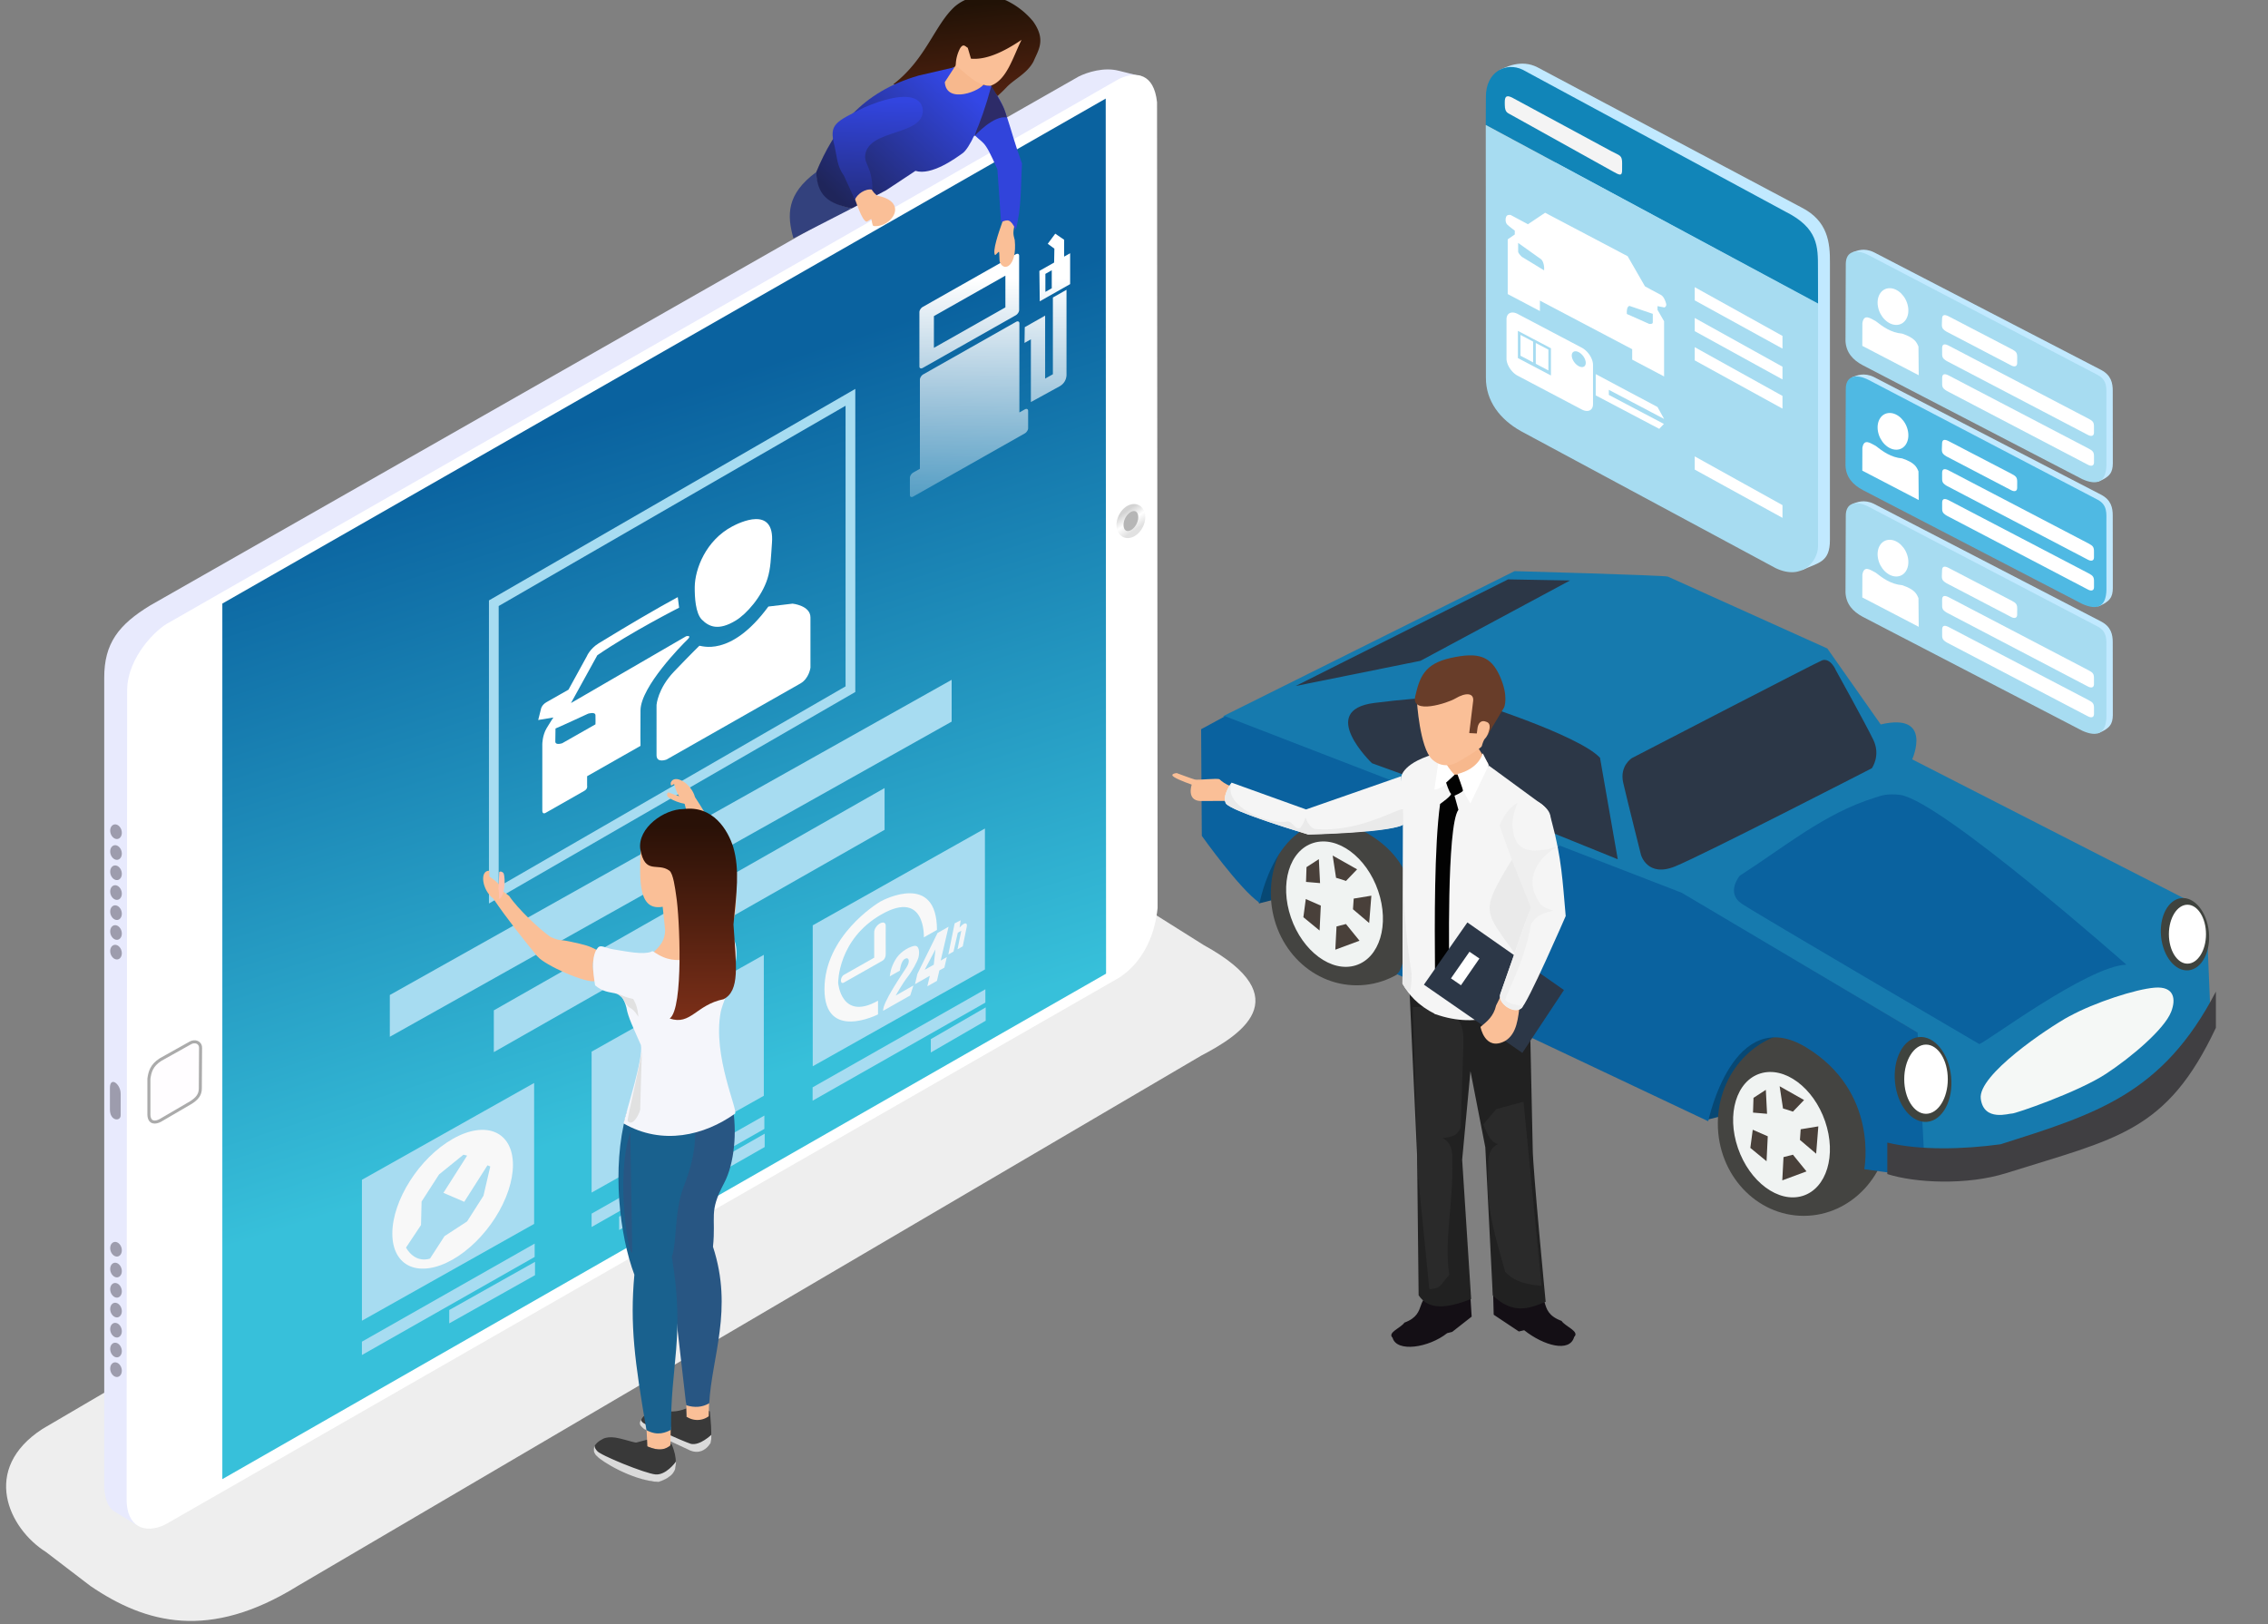 <svg xmlns="http://www.w3.org/2000/svg" xmlns:xlink="http://www.w3.org/1999/xlink" width="585.827" height="419.528" viewBox="0 0 155 111" xmlns:v="https://vecta.io/nano"><rect x="0" y="0" width="155" height="111" fill="#808080" stroke="none"/><style><![CDATA[.B{fill:#fff}.C{fill:#fabf97}.D{fill:#c1e9ff}.E{fill:#a7dcf1}.F{fill:#f5f5f5}]]></style><defs><linearGradient y2="207.801" x2="120.589" y1="202.479" x1="122.27" id="A" xlink:href="#R"><stop offset="0" stop-color="#1185b8"/></linearGradient><linearGradient y2="195.941" x2="55.049" y1="252.501" x1="37.109" id="B" xlink:href="#R"><stop offset="0" stop-color="#37c0da"/><stop offset="1" stop-color="#0a629f"/></linearGradient><linearGradient id="C" x1="5.574" y1="204.933" x2="6.6" y2="203.434" xlink:href="#R"><stop offset="0" stop-color="#e1e1e1"/><stop offset=".478" stop-color="#fff"/><stop offset="1" stop-color="#d3d3d3"/></linearGradient><linearGradient y2="199.819" x2="61.874" y1="191.525" x1="69.527" id="D" xlink:href="#R"><stop offset="0" stop-color="#3347e6"/><stop offset="1" stop-color="#1f255a"/></linearGradient><linearGradient y2="202.794" x2="67.362" y1="193.168" x1="67.737" id="E" xlink:href="#R"><stop offset="0" stop-color="#3245e0"/><stop offset="1" stop-color="#1f255c"/></linearGradient><linearGradient gradientTransform="matrix(-0.719,0,-0.082,0.719,121.703,175.616)" y2="31.944" x2="64.004" y1="14.89" x1="65.909" id="F" xlink:href="#R"><stop offset="0" stop-color="#211206"/><stop offset="1" stop-color="#7d3019"/></linearGradient><linearGradient y2="241.618" x2="53.998" y1="255.204" x1="53.998" id="G" xlink:href="#R"><stop offset="0" stop-color="#7e3019"/><stop offset="1" stop-color="#291107"/></linearGradient><linearGradient id="H" x1="261.5" y1="72.278" x2="261.5" y2="129.278" xlink:href="#R"><stop offset="0" stop-color="#fff"/><stop offset="1" stop-color="#fff" stop-opacity=".27"/></linearGradient><path id="I" d="M145.412 52.525c.975-.332 2.386-.964 4.274-.026l42.603 23.46c1.81 1.026 2.03 2.525 1.806 4.263l-1.635 14.35c-.223 1.73-.834 2.69-3.37 3.65z"/><path id="J" d="M143.832 54.866c.28-2.413 2.163-3.21 4.84-1.734l42.846 23.843c1.81 1.06 1.365 2.748 1.184 4.364l-1.548 13.555c-.482 3.486-2.398 4.1-5.128 2.818l-41.112-22.687c-1.882-1.062-3.047-2.555-2.9-4.84z"/><path id="K" d="M161.1 71.583c.12-.908.704-.852 1.47-.414l26.07 14.49c.86.48 1.03.737.893 1.72l-.125 1.084c-.097.687-.668.777-1.272.422l-26.427-14.712c-.423-.3-.86-.54-.75-1.352z"/><path id="L" d="M161.762 65.747c.12-.908.704-.852 1.47-.414l11.707 6.477c.86.48 1.03.737.893 1.72l-.13 1.083c-.097.687-.668.777-1.272.422l-12.1-6.722c-.423-.3-.86-.54-.75-1.352z"/><path id="M" d="M155.815 77.008l.605-5.712c-.27-.86-.513-1.718-2.946-2.578-2.238-.194-3.72-1.406-5.006-2.508-1.02-.56-2.153-1.512-2.684.418l-.535 4.528z"/><path id="N" d="M160.422 77.527c.12-.908.704-.852 1.47-.414l26.07 14.49c.86.48 1.03.737.893 1.72l-.125 1.084c-.097.687-.668.777-1.272.422L161.03 80.12c-.423-.3-.86-.54-.75-1.352z"/><path id="O" d="M94.91 238.683a.491.648 16.284 0 1-.71.233.491.648 16.284 0 1-.08-.87.491.648 16.284 0 1 .71-.233.491.648 16.284 0 1 .08.87z"/><path id="P" d="M18.762 245.04l15.054 8.546v1.163l-15.054-8.546z"/><path id="Q" d="M-390.966 228.14v1.078l7.17-4.14v-1.04z"/><linearGradient id="R" gradientUnits="userSpaceOnUse"/></defs><g transform="matrix(1.012 0 0 1.012 -5.92 -188.097)"><path d="M90.875 246.873l4.252-1.086.855-5.754-5.8 2.24z" fill="#074874"/><path d="M153.608 246.663l-18.625-9.52s1.433-3.19-2.126-2.357l-3.605-5.13-10.768-4.853c-.277-.092-10.352-.37-10.352-.37l-19.688 9.798 30.826 11.97c.324.092 16.037 9.382 16.037 9.382l-.207 8.034 5.897-.37c3.958-.82 7.36-2.327 10.3-4.3 1.7-1.554 2.777-3.418 3.8-5.315l-.156-3.78z" fill="#167aae"/><path d="M121.136 261.48l4.252-1.086.855-5.754-5.8 2.24z" fill="#074874"/><ellipse cx="127.658" cy="261.741" rx="5.8" ry="6.228" fill="#444441" paint-order="markers fill stroke"/><ellipse cx="93.807" cy="327.826" rx="3.079" ry="4.372" transform="matrix(.956 -.293 .325 .946 -70.064 -20.15)" fill="#f0f3f2" paint-order="markers fill stroke"/><path d="M125.182 261.078l-.082-1.618-.833.54-.033.997zm1.078-.358a11.38 11.38 0 0 1 .67.212l.752-.784-1.65-.93zm-1.03 1.878l-.082 1.683-1.095-.9.163-1.226zm1.063 1.405l-.082 1.57 1.634-.605-.915-1.127zm1.16-1.88l-.05.72 1.095.93.147-1.846z" fill="#49403a"/><path d="M139.512 256.368c.37-.046 7.302-5.27 9.937-5.36 0 0-12.41-10.976-15.25-11.462-.945-.11-1.274.04-1.753.19-3.405 1.06-6.1 3.337-9.107 5.265 0 0-.97 1.155.14 1.895s16.037 9.474 16.037 9.474z" fill="#0a629f"/><path d="M128.9 230.457c-.163.033-12.843 6.6-12.843 6.6s-.85.523-.588 1.667 1.2 4.87 1.2 4.87.425 1.536 2.288.784 13.3-6.634 13.3-6.634.62-.85.098-1.928-2.516-4.673-2.516-4.673-.36-.882-.948-.686zm-15 6.57l1.2 6.863-10.327-4.183-.05-6.618c.392.065 7.73 2.402 9.167 3.938zm-9.95-4.052l.05 6.422-5.5-1.993s-3.726-3.578.163-4.07 5.278-.36 5.278-.36zm7.925-7.91l-10.098 5.425-8.43 1.7 14.346-7.2z" fill="#2c3747"/><ellipse ry="6.228" rx="5.8" cy="246.174" cx="97.472" fill="#444441" paint-order="markers fill stroke"/><ellipse transform="matrix(.956 -.293 .325 .946 -100.25 -35.717)" ry="4.372" rx="3.079" cy="327.826" cx="93.807" fill="#f0f3f2" paint-order="markers fill stroke"/><path d="M94.996 245.5l-.082-1.618-.833.54-.033.997zm1.08-.358a11.38 11.38 0 0 1 .67.212l.752-.784-1.65-.93zm-1.03 1.878l-.082 1.683-1.095-.9.163-1.226zm1.062 1.406l-.082 1.57 1.634-.605-.915-1.127zm1.16-1.88l-.05.72 1.095.93.147-1.846z" fill="#49403a"/><path d="M88.582 234.23l-1.618.878.046 7.2s2.52 3.56 3.905 4.53c0 0 1.132-6.24 5.708-5.407 0 0 5.084 1.48 4.53 6.147s-1.063 4.02-1.063 4.02l21.12 9.983s1.664-7.995 6.61-4.99 3.928 8.227 3.928 8.227l4.124.575-.523-9.804-15.94-9.443z" fill="#0a629f"/><path d="M133.303 263.023v2.124c1.872.6 5.36.778 8.04-.065 7.47-2.352 10.825-2.754 14.15-9.813v-2.442c-3.598 6.924-8.112 8.267-14.543 10.31-2.55.345-5.44.418-7.647-.114z" fill="#403f42"/><path d="M145.612 254.48c-1.52.832-6.2 3.982-5.998 5.575s1.948.98 2.113 1.005 4.422-1.422 6.342-2.68c1.693-1.11 3.933-3 4.4-4.184.35-.885.194-1.737-1.1-1.637s-4.077 1.008-5.747 1.922z" fill="#f5f8f6"/><ellipse transform="matrix(.995 -.099 .099 .995 -70.064 -20.15)" cx="177.172" cy="297.938" rx="1.904" ry="2.876" fill="#3f433e" paint-order="markers fill stroke"/><ellipse ry="2.337" rx="1.471" cy="258.742" cx="135.917" paint-order="markers fill stroke" class="B"/><ellipse ry="2.45" rx="1.622" cy="289.93" cx="195.744" transform="matrix(.995 -.099 .099 .995 -70.064 -20.15)" fill="#3f433e" paint-order="markers fill stroke"/><ellipse cx="153.572" cy="248.95" rx="1.253" ry="1.99" paint-order="markers fill stroke" class="B"/><path d="M25.917 292.983l61.04-35.825c2.524-1.328 6.73-3.872.184-7.472l-10.936-6.877-67.49 39.55c-4.176 2.714-2.282 6.726.24 8.31l3 2.294c3.77 2.565 8.042 3.674 13.964.02z" fill="#eee"/><g transform="matrix(.339 0 .039 .339 79.6 185.1)"><use xlink:href="#I" class="D"/><use xlink:href="#J" class="E"/><g class="B"><use xlink:href="#K"/><use xlink:href="#L"/><use xlink:href="#M"/><ellipse transform="matrix(1 0 .064 .998 0 0)" ry="3.665" rx="2.993" cy="63.453" cx="148.2" paint-order="markers stroke fill"/><use xlink:href="#N"/></g></g><g transform="matrix(-.775 0 0 .775 86.934 62.763)"><path d="M5.164 165.497l1.95-.483c1.3-.342 2.747.113 3.523.5l80.89 46.076c2.763 1.68 4.024 3.306 4.016 6.323v70.146c.022 1.168-.267 2.12-.91 2.497l-2.043 1.247z" fill="#e8eafd"/><path d="M3.803 167.748c.27-2.514 1.808-2.73 3.307-2.032l82.75 47.35c1.1.53 3.635 3 3.685 5.86l.047 70.54c.018 2.37-1.54 3.088-3.355 2.22l-83.176-47.68c-.208-.178-2.85-1.66-3.307-6.048z" class="B"/><path d="M8.275 167.433l76.976 44v76.29L8.244 243.68z" fill="url(#B)"/><path d="M87.148 250.15c.003-.518.518-.65.886-.437l2.6 1.453c.794.506.933 1.083 1.016 1.665v3.118c-.017.806-.602.733-.992.52L87.97 254.9c-.472-.306-.81-.65-.8-1.23z" fill="#fffdff" stroke="#ababab" stroke-width=".265"/><path d="M94.11 254.148v1.88c.004.548.947.52.937-.54v-1.846c-.003-1.053-.94-.355-.937.508z" fill="#9d9cad"/><path d="M5.196 204.322a1.241.858 63.696 0 1 .554-1.252 1.241.858 63.696 0 1 1.218 1.094 1.241.858 63.696 0 1-.554 1.252 1.241.858 63.696 0 1-1.218-1.094z" fill="#b6b6b6" stroke="url(#C)" stroke-width=".612" stroke-linejoin="round" stroke-dashoffset="2.296" paint-order="markers stroke fill"/><g fill="#9d9cad"><use xlink:href="#O" paint-order="markers stroke fill"/><use xlink:href="#O" y="-1.751" paint-order="markers stroke fill"/><use xlink:href="#O" y="-3.476" paint-order="markers stroke fill"/><use xlink:href="#O" y="-5.239" paint-order="markers stroke fill"/><use xlink:href="#O" y="-7.053" paint-order="markers stroke fill"/><use xlink:href="#O" y="1.73" paint-order="markers stroke fill"/><use xlink:href="#O" y="3.441" paint-order="markers stroke fill"/><use xlink:href="#O" y="36.38" paint-order="markers stroke fill"/><use xlink:href="#O" y="34.629" paint-order="markers stroke fill"/><use xlink:href="#O" y="32.905" paint-order="markers stroke fill"/><use xlink:href="#O" y="31.141" paint-order="markers stroke fill"/><use xlink:href="#O" y="29.327" paint-order="markers stroke fill"/><use xlink:href="#O" y="38.11" paint-order="markers stroke fill"/><use xlink:href="#O" y="39.821" paint-order="markers stroke fill"/></g><path d="M30.52 193.463l31.075 17.94v25.43l-31.075-17.94z" fill="none" stroke="#a7dcf1" stroke-width=".848"/><g class="E"><path d="M21.7 218.077l48.957 27.463v3.64L21.7 221.72zm5.844 9.43l34.05 19.37v3.64l-34.05-19.37zm-8.744 3.527l15.006 8.435v12.28L18.8 243.314z"/><use xlink:href="#P"/><path d="M18.733 246.618l4.783 2.767v1.163l-4.783-2.767zm19.335-4.578l15.006 8.435v12.28l-15.006-8.435z"/><use xlink:href="#P" x="19.258" y="11.004"/><path d="M37.992 257.623l12.68 7.23v1.163l-12.68-7.23zm20.09-4.418l15.006 8.435v12.28l-15.006-8.435z"/><use xlink:href="#P" x="39.273" y="22.16"/><path d="M58.006 268.79l7.473 4.198v1.163l-7.473-4.198z"/><path d="M18.602 180.393l8.83 5.437v2.36l-8.83-5.437zm41.885 23.02l12.6 7.363v1.078l-12.6-7.363z" fill-opacity="0"/></g></g><g transform="matrix(.339 0 .039 .339 79.6 193.526)"><use xlink:href="#I" class="D"/><use xlink:href="#J" fill="#4fb9e3"/><g class="B"><use xlink:href="#K"/><use xlink:href="#L"/><use xlink:href="#M"/><ellipse cx="148.2" cy="63.453" rx="2.993" ry="3.665" transform="matrix(1 0 .064 .998 0 0)" paint-order="markers stroke fill"/><use xlink:href="#N"/></g></g><g transform="matrix(.339 0 .039 .339 79.6 202.088)"><use xlink:href="#I" class="D"/><use xlink:href="#J" class="E"/><g class="B"><use xlink:href="#K"/><use xlink:href="#L"/><use xlink:href="#M"/><ellipse transform="matrix(1 0 .064 .998 0 0)" ry="3.665" rx="2.993" cy="63.453" cx="148.2" paint-order="markers stroke fill"/><use xlink:href="#N"/></g></g><g transform="matrix(.439 0 0 .421 -9.92 152.876)"><path d="M270.7 285.084c4.416.615 1.344 3.57 5.44 5.15.545.885 2.834 1.685 1.935 2.57-.663 2.546-4.667 1.42-7.687-1.077l-.82.2-3.87-2.688-.1-3.984zm-13.42.54c-4.156.58-1.466 3.398-5.318 4.885-.513.833-2.666 1.586-1.82 2.42.624 2.396 5.557 1.618 8.398-.732l.773-.203 2.998-2.45-.227-3.75z" fill="#140f15"/><path d="M271.21 238.8l.493 23.843c0 3.007 1.99 24.523 1.99 24.523-2.607 1.14-5.046 2.046-8.134-1.023l-1.15-23.75-2.284-12.22-1.276 14.202 1.382 22.345c-3.86 1.566-6.557 1.772-8.08-.6l-.233-22.388-1.27-28.788s9.87 4.837 18.562 3.856z" fill="#212121"/><path d="M263.968 199.274l1.94 4.252-7.94 37.455-2.744-1.335-.79-38.538 3.388-2.343c-.08 1.05.618 2.384 1.895 3.928 0 0 3.004-.462 4.252-3.42z" class="F"/><path d="M266.103 256.255l-2 2.44c.6 1.675 1.215 2.947 2.26 3.173-1.266.623-1.594 1.977-1.5 3.666-.423 6.414 1.053 11.015 2.6 16.82 1.497 1.712 3.66 2.065 5.6 2.268l-2.776-29.54zm-9.025-16.415c1.616 1.358 4.214.787 3.953 6.13l-.4 13.176c-.6 1.675-1.762 1.55-2.807 1.776 1.266.623 1.594 1.977 1.5 3.666.212 6.422-1.28 12.54-.46 18.258-1.497 1.712-1.116 2.106-3.066 2.308l-1.722-18.06-.825-27.198z" fill="#2a2a2a"/><g class="F"><path d="M271.6 237.176s-.588-3.922.196-8.954l2.55-15.752.065-2.418s.458-1.307-1.242-2.614l-8.3-6.34c.5.11-3.593 11.613-5.392 14.183.786 3.872-3.01 21.054-2.835 25.72 6.935 2.592 12.117-.298 14.96-3.823z"/><path d="M257.418 199.07s-3.426 7.487-1.58 14.742c-1.673 9.005 1.155 26.585.945 27.248-2.848-1.484-4.165-3.195-5.117-4.93l.065-27.516c-.327-3.595-.26-5.62-.26-5.62s.13-2.418 5.948-3.922z"/></g><path d="M258.17 200.77l2.418 3.366 4.28-3.235-2.06-3.43z" fill="#f7b88d"/><g class="B"><path d="M260.132 202.51c.415 1.522.96 3.07 1.987 4.714l2.82-6.147-.924-1.895s-.508 2.45-3.882 3.328z"/><path d="M259.67 202.647s-1.618 2.31-3.096 2.357l.832-5.916.555-.508s-1.11.693 1.7 4.067z"/></g><path d="M258.376 203.895s.462 1.525.74 1.756-1.664 1.664-1.664 1.664c-.906 6.845-.84 19.283-.786 26.488l.985.74 1.216-.693s-.445-23.022 1.404-25.6l-.6-2.265s1.294-.555 1.294-.832-.832-2.542-.832-2.542h-.416z" fill="#020202"/><path d="M261.65 226.32l14.856 10.843-6.4 10.08-15.143-10.94z" fill="#2c3747"/><path d="M261.974 231.02l1.53 1.085-2.84 4.288-1.54-1.103z" class="B"/><path d="M266.67 238.364l-.6 1.27c-.393 1.79-1.42 2.583-2.403 3.443 0 0 .695 3.96 3.79 2.25 1.86-1.18 1.98-3.677 2.288-6.03z" class="C"/><path d="M266.556 210.828l4.813 13.12-4.662 13.86c-.49 1.407 2.124 3.368 3.235 2.265.878-.462 6.834-14.783 6.834-14.783-.48-5.62-.63-9.27-2.113-15.004-1.14-5.098-5.84-4.7-8.107.544z" class="F"/><path d="M225.313 204.466c-.838-.253-1.52-.838-1.773-1.09s-3.33.156-3.818.018-2.786-1.033-2.786-1.033-1.188.117-.4.643 2.708 1.208 2.708 1.208-.838 2.552 1.344 2.63l4.422-.018s.78-1.792.292-2.357z" class="C"/><path d="M251.443 202.878l-14.604 5.315-11.462-4.298s-1.525 2.08-.878 3.328 12.663 4.99 12.663 4.99 14.327-.508 14.697-1.7-.416-7.626-.416-7.626z" class="F"/><path d="M251.788 210.56c-1.633 1.407-14.598 1.663-14.598 1.663-4.223-1.354-11.19-3.604-12.65-4.922-.588-1 .325-2.705.84-3.37-1.392 3.875 5.824 6.722 8.48 6.203.885-.197 1.314 1.508 2.105.994.464-.697.578-.94.774-1.653.288.806.794 1.64 1.386 1.842 6.673.677 12.59-3.234 13.622-3.167l.042 2.41z" fill="#eaeaea"/><path d="M253.886 190.797s.425 7.5 2.337 9.363 4.02.392 4.02.392 3.53-2.124 3.627-2.516.3-1.03.474-1.176.882-1.258.768-1.748c.027-2.564.212-5.867-.945-6.964-2.064-1.958-6.508-.102-10.28 2.65z" class="C"/><path d="M261.937 195.946l.605-5.18c.114-1.21-1.05-1.423-2.783-.344-1.1.684-6.804 2.645-6.134-.36s1.34-5.23 5.507-6.177 6.11-.343 7.516 2.94.654 5 .654 5l-2.76 4.804s1.127-1.977.13-2.45-1.39.3-1.47 1.03l-.098.8z" fill="#683d29"/><path d="M269.328 207.143c-1.41.87-2.118 2.21-2.73 3.61 1.24 3.79 3.297 9.503 4.792 13.132l-4.672 13.92c-.408 1.786 2.366 3.2 3.302 2.23l.16-.207c-.464-.292-2.462-.388-2.713-1.19 1.482-3.683 3.206-7.232 3.973-12.072.505-.73 1.036-1.638 3.43-2.127-1.775-.55-2.093-1.102-2.534-2.025-2.045-3.82.974-7.127 3.472-8.433-1.31.574-2.67.81-4.06.82-1.86-.164-2.8-1.058-3.126-3.533-.175-1.434.264-2.78.705-4.126z" fill="#efefef"/><path d="M268.493 216.26c-4.885 8.37-4.324 8.07.408 14.96l1.78-5.275.75-1.996zm-16.656 5.64l-.18 14.242c.336.45.412 1 1.148 1.296.154-.554.285-1.597.266-2.942-.637-4.128-1.026-8.425-1.235-12.596z" fill="#eaeaea"/></g><g transform="matrix(.816 0 0 .816 18.98 30.086)"><path d="M108.02 196.694c.437-.188 1.754-.93 3.13-.216L133 208.076c2.18 1.108 2.37 2.902 2.354 4.604l-.002 22.89c.018 1.915-.998 1.895-2.3 2.52z" class="D"/><path d="M106.87 201.25l27.5 14.824-.007-2.997c0-1.768.014-3.294-2.675-4.646l-21.766-11.756c-1.36-.658-3.052.15-3.04 2.253z" fill="url(#A)"/><path d="M106.87 201.25l.012 20.89c-.018 1.972 1.188 3.477 2.868 4.43l21.114 11.354c2.224 1.06 3.485-.625 3.502-1.768l.004-20.133z" class="E"/><path d="M108.443 199.387c-.002-.49.126-.635.6-.408l8.23 4.446c.714.38.888.314.883 1.027l-.003.505c.014.572-.23.434-.748.146l-8.37-4.654c-.307-.2-.584-.167-.59-.86z" fill="#f4f4f4"/><g transform="matrix(1.013 1.142 0 1.013 520.212 430.049)" class="B"><use xlink:href="#Q"/><use xlink:href="#Q" y="2.516"/><use xlink:href="#Q" y="4.902"/><use xlink:href="#Q" y="13.824"/></g></g><path d="M273.037 60.477l-1.94 2.617 1.715 1.262-.066 3.594-3.814 2.16.096 7.867 7.86-4.447V65.54l-1.553.88v-4.365l-2.297-1.578zm-9.877 5.207a.98.98 0 0 0-.34.123l-24.06 13.62c-.484.274-.873.883-.873 1.367v14.035c0 .484.39.653.873.38l24.06-13.62c.484-.274.873-.883.873-1.367V66.186c0-.363-.22-.547-.533-.502zm8.973 4.262v4.658l-1.648.934V70.88l1.648-.934zm-11.998 1.39v8.215L241.64 90.02v-8.213l18.496-10.47zm15.814 3.662l-3.525 1.994v19.855l-2.006 1.135v-16.3l-5.27 2.984-.064 4.078 1.648-.934v16.234l7.438-4.08c1.94-1.098 1.78-3.078 1.78-3.078v-21.89zm-12.725 8.176a.98.98 0 0 0-.34.123L238.89 96.88c-.484.274-.873.883-.873 1.367v23.057l-1.715.97c-.484.274-.873.884-.873 1.367v4.463c0 .484.39.653.873.38l28.846-16.328c.484-.274.873-.883.873-1.367v-4.463c0-.484-.39-.653-.873-.38l-1.39.787V83.676c0-.363-.22-.547-.533-.502z" transform="matrix(.261 0 0 .261 5.85 185.861)" fill="url(#H)" paint-order="markers fill stroke"/><g transform="translate(.7 -.43)"><path d="M73.68 201.372c-.143.706-.1.75-.003 1.135.176 1.76-.724 2.195-1.006 1.485-.045-.112-.017-.66-.063-.693-.044 0-.24.26-.267.216-.173-.28.226-1.457.513-2.264.524-.742.476-.15.826.12z" class="C"/><path d="M70.692 195.135c.948 1.06.826.34 1.814 2.598l.247 3.562c.46-.18.624-.24.994.508.398-1.487.33-2.973.42-4.46-.942-2.57-1.048-4.087-2.16-5.203z" fill="#3144db"/><path d="M69.64 190.792c-.143.174-3.955 1.366-4.154 1.187 2.205-1.696 2.788-4.02 4.154-5.25 1.106-.93 2.405-.75 3.453-.406a5.3 5.3 0 0 1 1.828 1.422c.888 1.26.346 1.927.02 2.71-.43.8-1.256 1.164-1.792 1.708 0 0-.26.286-.64.62-.36-.486-.624-.814-.833-.665-1.153.82-2.404 2.386-2.036-1.325z" fill="url(#F)"/><path d="M60.273 197.916c-2.008 1.48-1.99 2.9-1.54 4.474l3.928-2.015c-1.15-.303-2.27-.653-2.388-2.46" fill="#33417d"/><path d="M71.936 191.8c.96 1.69.985 1.616 1.212 2.43-.892-.182-2.175 1.236-2.175 1.236z" fill="#2d2b68"/><path d="M62.66 200.376c-1.175-.283-2.336-.586-2.388-2.46 1.21-2.913 3.038-5.4 6.91-6.516l2.477-.574-.682 1.005 2.603.215.52.054c-.806 2.934-1.514 4.197-1.918 4.525-.5.36-2.123 1.548-3.21 1.21l-1.97 1.303z" fill="url(#D)"/><path d="M63.407 197.3l.292.47c.085 1.17.38 1.502.698 1.74 2.203.43.926 2.19-.247 2.05-.12-.014-.117-.475-.174-.472-.034.028-.272.19-.32.175-.312-.108-.672-1.264-.96-2.07l-.254-1.51.127-.762z" class="C"/><path d="M67.47 193.74c.03 1.752-3.607 1.244-3.888 2.996-.078.685.45.768.493 2.37-.487-.104-1.045.305-1.193.675l-.74-1.62c-.472-.658-.447-1.19-.642-2.034-.37-1.44.03-1.585 2.03-2.583 2.632-1.12 3.867-.8 3.94.196z" fill="url(#E)"/><path d="M71.62 191.92c-.178.5-2.563 1.457-2.666-.076l.965-1.485z" fill="#f7b88d"/><path d="M70.72 190.258c.99.093 2.154-.416 3.415-1.27-.6 1.212-1 2.72-2.094 3.1-.91.024-1.595-.8-2.348-1.37a2.55 2.55 0 0 1 .292-1.155c.223-.36.36-.123.52-.038z" class="C"/></g><path d="M53.787 281.17s.22 1.925-.005 2.222c-.276.367-.875.882-1.887-.044-.35-.327-2.28-.933-2.28-.933-.98-.207-.44-1.437.997-1.28.433.048.88.12 1.593-.16l.002.597c.547-.605 1.108-.642 1.58-.403z" fill="#393939"/><path d="M53.886 282.756s-.774.75-1.38.61c-.614-.2-3.073-1.333-3.073-1.333-.183-.082-.276-.183-.295-.298l-.07.172c-.043.22.147.332.28.458l2.99 1.39s.86.538 1.49-.424c.06-.177.063-.398.06-.575z" fill="#dadada"/><path d="M49.493 282.28c.035.127.07 1.27.07 1.27.553.202 1.093.323 1.56-.035l.023-1.294z" class="C"/><path d="M48.886 283.26c-.113.068-.412-.073-1.163-.254-.862-.22-1.207.055-1.207.055s-.72.33-.536.833c.19.52 2.795 1.935 4.303 2.044.512-.165.916-.452.982-.603.263-.238.357-1-.057-1.938 0 0-.07-.044-.084-.03l-.004.104c-.562.458-1.13.236-1.56.062l-.018-.446z" fill="#393939"/><path d="M51.452 284.626s-.632.862-1.33.805-3.825-1.33-3.96-1.6c-.2-.228-.145-.336-.144-.336-.025-.006-.217.4.155.708.257.306 2.286 1.603 4.123 1.74.001.002.86-.232 1.094-.754.078-.07.128-.625.102-.63z" fill="#dadada"/><path d="M49.13 242.952c-.1 2.294-.216 4.45 1.472 4.145l.162 1.54c.004.806-.422 1.182-.828 1.577 1.005 1.894.727 1.186 1.08 1.76 1.323-.985 3.62-1.197 3.735-3.14-.596-.368-1.63.254-1.683-.78l-.045-1.325-2.646-3.778zm3.038 37.544c.033.127.058 1.042.058 1.042a1.3 1.3 0 0 0 1.483-.035l.03-1.065z" class="C"/><path d="M52.107 260.692l-.99 10.716 1.075 9.35c.568.18 1.092.14 1.555-.136.162-3.1 1.635-6.345.252-10.565.215-2.094-.308-2.31.755-4.307.687-1.3.895-3.463.554-5.254-.077-.403-.345-.726-.5-1.096-.098.106-2.118 1.18-2.702 1.29z" fill="#285683"/><path d="M42.148 250.446c.45.587 3.374 1.882 3.917 1.66.052.018-.49-1.076.1-2.086-.557-.293-.78-.347-1.817-.572-.76-.164-.596-.003-1.303-.3-.718-.486-2.24-1.918-2.81-2.78l-.415-.313c-.172-.54-.745-.864-.917-.994-.013-.12-.01-.26.002-.397-.692-.034-.503 1.31.26 1.887.92 1.354 1.95 2.643 2.976 3.903z" class="C"/><path d="M39.856 244.834c.142.35.093 1.643-.322 1.734.03-.2.017-.522-.027-.688.034-.21.01-.45.038-.643l.016-.47c.06-.1.238-.025.295.065z" fill="#ffc2af"/><path d="M48.548 259.985c-.074.4-.3.724-.415 1.144-.98 3.612-.443 8.165.557 10.815-.305 3.38.016 5.823.817 10.496.766.42 1.313.15 1.665-.025-.066-4.297.956-6.282.047-11.686.354-.927.155-3.097.807-4.75.85-2.15 1.105-4.216.173-5.824-2.115.56-2.316.513-3.652-.17z" fill="#19618e"/><path d="M48.16 253.95c.118.636.448 1.29.97 2.485.187.877-.99 4.447-1.17 5.293 2.62 1.508 5.462.81 7.516-.654.286-.112-1.532-3.88-.952-6.885.185-.96 2.102-4.573.29-5.515-.66 1.368-1.39 1.628-2.656 2.016-.633.002-1.225.108-2.204-.583-.045-.01-.093-.008-.133.032-.584.208-1.6-.016-2.526-.16-.54-.085-.86-.334-1.05-.137-.632.653-.194 2.504-.208 2.562 1.086.907 1.726-.002 2.13 1.546z" fill="#f5f6fb"/><g class="C"><path d="M55.25 243.94c.394.387.445 3.838.032 4.254-.003.055-1.005-.896-2.168-.728-.057-.627.064-1.157.255-2.202.14-.766.19-.492.176-1.263-.174-.85-.76-2.53-1.34-3.387l-.13-.504c-.433-.366-.64-1.076-.693-1.286-.074-.013-.156.1-.206.083-.024-.007-.033-.102-.035-.177.234-.652 1.402.037 1.643.964.898 1.37 1.693 2.815 2.464 4.245z"/><path d="M50.946 239.67c.27.266 1.482.716 1.725.368-.196-.05-.49-.184-.625-.288-.206-.048-.42-.162-.61-.21l-.44-.165c-.125.014-.114.21-.053.297z"/></g><path d="M51.075 254.645c.955-.678.667-6.906.442-8.267-.07-.5-.2-1.532-.464-1.72-.8-.58-1.646.32-1.967-1.465-.176-1.417 1.604-2.69 2.91-2.692 2.015-.27 3.015 1.423 3.377 2.586.438 1.535.217 3.033.01 5.206.187 2.764.444 4.472-.668 5.047-1.864.38-2.212 1.788-3.64 1.303z" fill="url(#G)"/><path d="M47.498 252.947c.36.146.712.3 1.117.382.217.376.3.67.35 1.203-.58-.917-.536-.245-1.084-1.3zm1.702 3.76c.1.093-1.05 4.884-.964 4.853.367.487.917-.713.85-.866z" fill="#e1e1e1"/><path d="M48.417 262.316l.13 8.118c-.242.447-1.152-5.142-.13-8.118z" fill="#285683"/><path d="M588.456 282.6c-12.623-.03-26.603.56-30.055.72-4.248.196-5.752 3.007-5.752 3.007l-8.922 11.177h-10.654c-2.157 0-2.614 1.47-2.614 1.47l-1.438 4.902 7.386 2.974s-1.2.98-3.3 3.333-2.092 6.6-2.092 6.6v32.222c0 2.222 1.765 2.026 1.765 2.026h18.628c1.83 0 1.373-1.765 1.373-1.765v-4.575h25.948s-.13-5.948 0-17.32 20.105-20.28 22.693-21.298-.536-2.036-.536-2.036l-55.948.654 12.8-15.948c16.34-1.96 39.74-.523 39.74-.523l-.654-5.5c-2.623-.086-5.463-.125-8.376-.132zm-51.027 30.18c.878.23 15.806 1.803 15.806 1.803s3.512.878 3.604 2.773 0 4.437 0 4.437h-16.13s-3.374-.74-3.374-2.727l.092-6.286zm85.945-49.363c3.083.13 20.612 1.294 19.226 18.95-.543 6.92-.56 11.9-2.198 16.17-2.782 7.233-10.18 11.358-15.364 11.56-8.413.33-13.02-4.3-16.52-9.807-3.064-4.828-3.498-12.818-3.446-17.83.1-8.628 5.37-19.58 18.302-19.04zM607.3 312.314c.555 0 14.974 14.697 33.553 0l11.74 5.27s8.7 5.823 8.7 11.647v24.402s-.647 4.9-4.9 4.9h-64.98s-4.9-.832-4.9-4.9V329.23s.555-7.58 8.504-11.37 12.294-5.546 12.294-5.546z" transform="matrix(.139 -.079 0 .139 -31.338 234.04)" class="B"/><g transform="matrix(.224 .118 0 .224 35.548 150.539)" class="B"><path d="M333.246 46.297l-5.176 6.193-5.222-.046s-.97.323-1.294 1.11-.37 2.08.323 2.357 2.22.6 2.22.6v1.156l-2.126 2.588v16.5h9.705v-3.142h27.822v3.142h9.613V60.116l-1.987-2.404v-1.11l2.08-.693s.786-.693.51-1.48-.74-1.802-1.7-1.756-4.668-.046-4.668-.046l-5.222-6.332zm-8.134 13.38l6.955 1.294s1.017.324.878 2.866c-.162-.046-6.724-.555-6.724-.555s-1.11-.416-1.11-.994zm40.592 0v2.61c0 .578-1.1.994-1.1.994l-6.724.555c-.14-2.542.878-2.866.878-2.866z"/><path d="M325.002 81.162a3.39 3.39 0 0 0-3.399 3.399v11.83a3.39 3.39 0 0 0 3.399 3.399h19.28a3.39 3.39 0 0 0 3.399-3.399V84.56a3.39 3.39 0 0 0-3.399-3.399zm18.382 1.83a2.11 2.11 0 0 1 2.108 2.108 2.11 2.11 0 0 1-2.108 2.108 2.11 2.11 0 0 1-2.108-2.108 2.11 2.11 0 0 1 2.108-2.108zm-18.35 3.235h9.967v8.203h-9.967z" paint-order="markers fill stroke"/><path d="M348.498 86.914v6.405h19.15l1.405-2.222h-16.6V89.56h16.667l-1.993-2.55z"/><path d="M325.82 87.045h3.8v6.275h-3.8zm4.606 0h3.8v6.275h-3.8z" paint-order="markers fill stroke"/></g><path d="M36.417 262.778c-2.25 1.28-4.073 4.14-4.073 6.39 0 1.08.43 1.872 1.193 2.2s1.8.168 2.88-.446 2.116-1.633 2.88-2.832 1.193-2.48 1.193-3.56c0-2.25-1.823-3.035-4.073-1.754zm.73 1.062l.248.062-1.6 2.513 1.406.606 1.57-2.466.188.08-.46 1.978-1.104 1.732-1.527.996-.977 1.51s-.955.393-1.624-.737l1.015-1.525.038-1.585 1.18-1.83z" fill="#f8f8f8" paint-order="markers fill stroke"/><g transform="matrix(.159 -.09 0 .159 -35.417 249.32)"><path d="M651.93 368.026s.85-19.935-17.9-19.935-18.497 18.693-18.497 18.693 1.307 17.124 16.928 17.124v5.817s-22.745-1.242-22.745-23.595 21.896-23.758 23.758-23.758 24.02 1.275 24.02 25.654zm-21.097-14.02v10.722H618.03c-1.735 0-1.794 3.28-.046 3.28h16.222s1.57.23 1.525-2.172 0-11.83 0-11.83c0-3.254-4.94-3.247-4.9 0z" fill="#f8f8f8"/><path d="M637.454 376.392h4.28s.402-3.802 2.1-3.802 2.423 2.334.742 3.998c-2.058 2.037-10.26 9.28-9.935 12.843h11.503l1.34-3.464h-7.516s2.974-3.562 4.967-4.967 4.248-4.216 4.706-5.752.565-5.192-2.092-6.013c-2.736-.846-6.078-.556-7.843 1.6s-1.96 3.9-2.255 5.556zm20.276-6.927L649.18 382l-1.015 3.785h6.284l-1.04 3.876h4.077l1.03-3.846h2.127l1.038-3.876h-2.603l3.343-12.475zm-.878 6.47l-.716 6.1-3.86-.023 4.575-6.077zm8.15-6.438l-2.68 11.7h2.2l1.83-6.993 1.47.033-1.6 6.96h2.222l1.7-7.353c.392-1.438-.752-2.726-3.04-1.373l.458-2.843z" fill="#f3f5f7"/></g></g></svg>